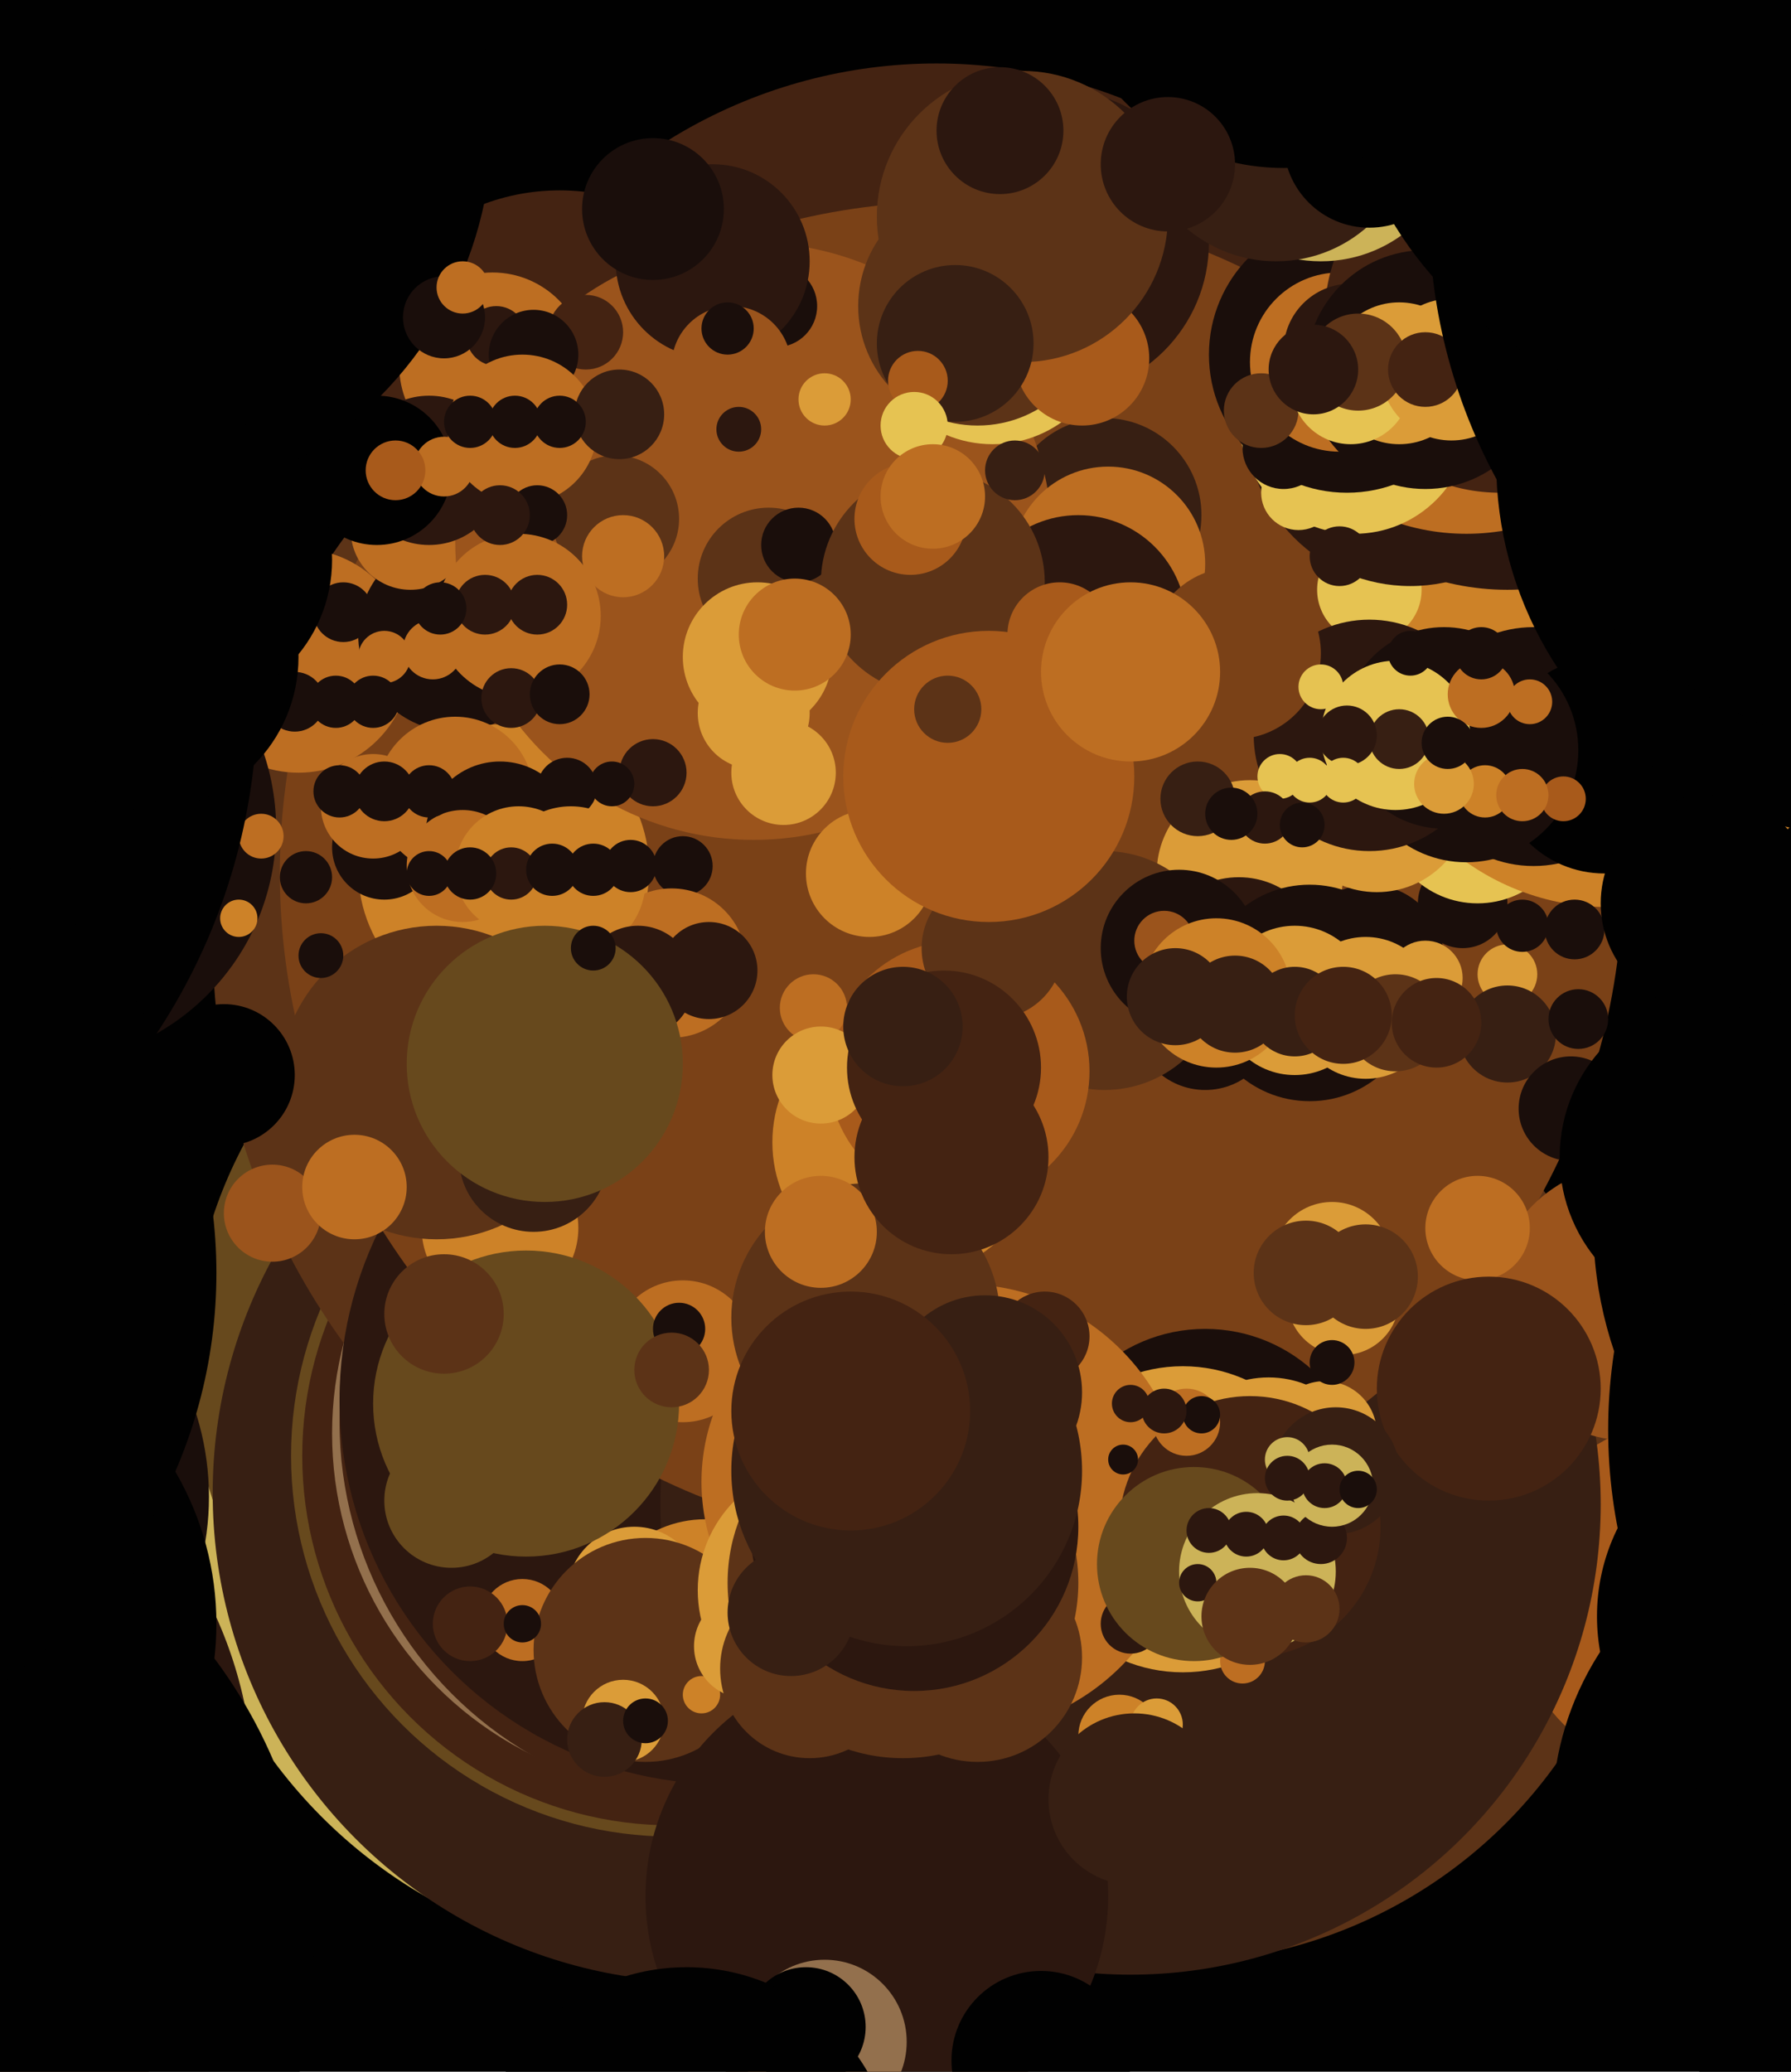 <svg xmlns="http://www.w3.org/2000/svg" width="480px" height="555px">
  <rect width="480" height="555" fill="rgb(1,1,1)"/>
  <circle cx="181" cy="392" r="134" fill="rgb(204,179,88)"/>
  <circle cx="173" cy="364" r="122" fill="rgb(103,73,29)"/>
  <circle cx="188" cy="400" r="131" fill="rgb(55,31,19)"/>
  <circle cx="180" cy="390" r="102" fill="rgb(103,73,29)"/>
  <circle cx="180" cy="390" r="99" fill="rgb(68,35,18)"/>
  <circle cx="313" cy="398" r="128" fill="rgb(92,51,23)"/>
  <circle cx="185" cy="384" r="96" fill="rgb(147,112,77)"/>
  <circle cx="240" cy="252" r="183" fill="rgb(92,51,23)"/>
  <circle cx="150" cy="109" r="58" fill="rgb(68,35,18)"/>
  <circle cx="194" cy="381" r="103" fill="rgb(68,35,18)"/>
  <circle cx="194" cy="375" r="103" fill="rgb(44,23,15)"/>
  <circle cx="251" cy="153" r="136" fill="rgb(68,35,18)"/>
  <circle cx="132" cy="98" r="25" fill="rgb(189,110,34)"/>
  <circle cx="453" cy="428" r="48" fill="rgb(168,90,27)"/>
  <circle cx="303" cy="403" r="126" fill="rgb(55,31,19)"/>
  <circle cx="255" cy="234" r="180" fill="rgb(122,65,23)"/>
  <circle cx="80" cy="177" r="30" fill="rgb(189,110,34)"/>
  <circle cx="335" cy="234" r="25" fill="rgb(219,156,56)"/>
  <circle cx="122" cy="170" r="26" fill="rgb(26,14,11)"/>
  <circle cx="110" cy="142" r="16" fill="rgb(189,110,34)"/>
  <circle cx="323" cy="273" r="19" fill="rgb(26,14,11)"/>
  <circle cx="392" cy="242" r="12" fill="rgb(26,14,11)"/>
  <circle cx="189" cy="437" r="30" fill="rgb(205,130,40)"/>
  <circle cx="396" cy="217" r="25" fill="rgb(230,195,82)"/>
  <circle cx="296" cy="138" r="26" fill="rgb(55,31,19)"/>
  <circle cx="135" cy="233" r="39" fill="rgb(205,130,40)"/>
  <circle cx="296" cy="260" r="32" fill="rgb(92,51,23)"/>
  <circle cx="202" cy="145" r="80" fill="rgb(155,84,28)"/>
  <circle cx="183" cy="362" r="19" fill="rgb(189,110,34)"/>
  <circle cx="437" cy="349" r="37" fill="rgb(155,84,28)"/>
  <circle cx="208" cy="82" r="11" fill="rgb(26,14,11)"/>
  <circle cx="133" cy="90" r="8" fill="rgb(44,23,15)"/>
  <circle cx="431" cy="177" r="66" fill="rgb(205,130,40)"/>
  <circle cx="367" cy="257" r="20" fill="rgb(26,14,11)"/>
  <circle cx="11" cy="222" r="63" fill="rgb(26,14,11)"/>
  <circle cx="369" cy="214" r="25" fill="rgb(219,156,56)"/>
  <circle cx="411" cy="200" r="32" fill="rgb(26,14,11)"/>
  <circle cx="134" cy="329" r="21" fill="rgb(205,130,40)"/>
  <circle cx="103" cy="227" r="14" fill="rgb(26,14,11)"/>
  <circle cx="323" cy="399" r="43" fill="rgb(26,14,11)"/>
  <circle cx="-18" cy="401" r="74" fill="rgb(26,14,11)"/>
  <circle cx="430" cy="205" r="29" fill="rgb(1,1,1)"/>
  <circle cx="157" cy="89" r="10" fill="rgb(68,35,18)"/>
  <circle cx="367" cy="158" r="14" fill="rgb(230,195,82)"/>
  <circle cx="243" cy="306" r="36" fill="rgb(205,130,40)"/>
  <circle cx="283" cy="65" r="41" fill="rgb(44,23,15)"/>
  <circle cx="140" cy="434" r="11" fill="rgb(189,110,34)"/>
  <circle cx="206" cy="155" r="19" fill="rgb(92,51,23)"/>
  <circle cx="79" cy="188" r="8" fill="rgb(26,14,11)"/>
  <circle cx="393" cy="201" r="30" fill="rgb(26,14,11)"/>
  <circle cx="317" cy="407" r="41" fill="rgb(219,156,56)"/>
  <circle cx="115" cy="126" r="20" fill="rgb(44,23,15)"/>
  <circle cx="266" cy="87" r="32" fill="rgb(230,195,82)"/>
  <circle cx="170" cy="427" r="18" fill="rgb(219,156,56)"/>
  <circle cx="257" cy="287" r="35" fill="rgb(168,90,27)"/>
  <circle cx="258" cy="404" r="60" fill="rgb(189,110,34)"/>
  <circle cx="367" cy="197" r="31" fill="rgb(44,23,15)"/>
  <circle cx="143" cy="95" r="12" fill="rgb(26,14,11)"/>
  <circle cx="70" cy="224" r="6" fill="rgb(189,110,34)"/>
  <circle cx="357" cy="338" r="16" fill="rgb(219,156,56)"/>
  <circle cx="378" cy="113" r="44" fill="rgb(44,23,15)"/>
  <circle cx="404" cy="261" r="8" fill="rgb(219,156,56)"/>
  <circle cx="404" cy="90" r="68" fill="rgb(44,23,15)"/>
  <circle cx="100" cy="216" r="14" fill="rgb(189,110,34)"/>
  <circle cx="152" cy="211" r="8" fill="rgb(26,14,11)"/>
  <circle cx="393" cy="84" r="59" fill="rgb(189,110,34)"/>
  <circle cx="297" cy="151" r="26" fill="rgb(189,110,34)"/>
  <circle cx="363" cy="112" r="31" fill="rgb(230,195,82)"/>
  <circle cx="117" cy="290" r="42" fill="rgb(92,51,23)"/>
  <circle cx="348" cy="132" r="10" fill="rgb(230,195,82)"/>
  <circle cx="332" cy="258" r="23" fill="rgb(44,23,15)"/>
  <circle cx="165" cy="139" r="17" fill="rgb(92,51,23)"/>
  <circle cx="351" cy="266" r="29" fill="rgb(26,14,11)"/>
  <circle cx="289" cy="167" r="29" fill="rgb(44,23,15)"/>
  <circle cx="73" cy="325" r="13" fill="rgb(155,84,28)"/>
  <circle cx="422" cy="249" r="8" fill="rgb(26,14,11)"/>
  <circle cx="316" cy="254" r="21" fill="rgb(26,14,11)"/>
  <circle cx="122" cy="213" r="21" fill="rgb(189,110,34)"/>
  <circle cx="360" cy="348" r="15" fill="rgb(219,156,56)"/>
  <circle cx="134" cy="224" r="20" fill="rgb(26,14,11)"/>
  <circle cx="387" cy="195" r="27" fill="rgb(26,14,11)"/>
  <circle cx="140" cy="115" r="20" fill="rgb(189,110,34)"/>
  <circle cx="144" cy="138" r="8" fill="rgb(26,14,11)"/>
  <circle cx="303" cy="435" r="8" fill="rgb(44,23,15)"/>
  <circle cx="173" cy="442" r="30" fill="rgb(92,51,23)"/>
  <circle cx="218" cy="270" r="9" fill="rgb(189,110,34)"/>
  <circle cx="183" cy="232" r="8" fill="rgb(26,14,11)"/>
  <circle cx="262" cy="82" r="32" fill="rgb(92,51,23)"/>
  <circle cx="233" cy="234" r="17" fill="rgb(205,130,40)"/>
  <circle cx="-94" cy="187" r="163" fill="rgb(1,1,1)"/>
  <circle cx="101" cy="126" r="20" fill="rgb(1,1,1)"/>
  <circle cx="116" cy="174" r="8" fill="rgb(189,110,34)"/>
  <circle cx="141" cy="376" r="41" fill="rgb(103,73,29)"/>
  <circle cx="569" cy="383" r="138" fill="rgb(1,1,1)"/>
  <circle cx="344" cy="120" r="11" fill="rgb(26,14,11)"/>
  <circle cx="361" cy="95" r="37" fill="rgb(26,14,11)"/>
  <circle cx="404" cy="277" r="13" fill="rgb(55,31,19)"/>
  <circle cx="138" cy="113" r="7" fill="rgb(26,14,11)"/>
  <circle cx="343" cy="208" r="6" fill="rgb(230,195,82)"/>
  <circle cx="188" cy="454" r="5" fill="rgb(205,130,40)"/>
  <circle cx="374" cy="197" r="20" fill="rgb(230,195,82)"/>
  <circle cx="339" cy="219" r="7" fill="rgb(44,23,15)"/>
  <circle cx="241" cy="397" r="53" fill="rgb(189,110,34)"/>
  <circle cx="180" cy="258" r="20" fill="rgb(189,110,34)"/>
  <circle cx="378" cy="175" r="6" fill="rgb(26,14,11)"/>
  <circle cx="103" cy="176" r="7" fill="rgb(189,110,34)"/>
  <circle cx="397" cy="186" r="9" fill="rgb(189,110,34)"/>
  <circle cx="331" cy="175" r="23" fill="rgb(122,65,23)"/>
  <circle cx="280" cy="358" r="12" fill="rgb(68,35,18)"/>
  <circle cx="221" cy="426" r="34" fill="rgb(219,156,56)"/>
  <circle cx="91" cy="212" r="7" fill="rgb(26,14,11)"/>
  <circle cx="119" cy="125" r="8" fill="rgb(189,110,34)"/>
  <circle cx="290" cy="96" r="18" fill="rgb(168,90,27)"/>
  <circle cx="235" cy="508" r="62" fill="rgb(44,23,15)"/>
  <circle cx="100" cy="188" r="7" fill="rgb(26,14,11)"/>
  <circle cx="262" cy="444" r="28" fill="rgb(92,51,23)"/>
  <circle cx="200" cy="441" r="14" fill="rgb(219,156,56)"/>
  <circle cx="90" cy="188" r="7" fill="rgb(26,14,11)"/>
  <circle cx="349" cy="221" r="6" fill="rgb(26,14,11)"/>
  <circle cx="359" cy="97" r="24" fill="rgb(189,110,34)"/>
  <circle cx="347" cy="268" r="20" fill="rgb(219,156,56)"/>
  <circle cx="359" cy="149" r="8" fill="rgb(44,23,15)"/>
  <circle cx="153" cy="236" r="20" fill="rgb(205,130,40)"/>
  <circle cx="242" cy="424" r="47" fill="rgb(92,51,23)"/>
  <circle cx="350" cy="341" r="14" fill="rgb(92,51,23)"/>
  <circle cx="139" cy="165" r="22" fill="rgb(189,110,34)"/>
  <circle cx="119" cy="352" r="16" fill="rgb(92,51,23)"/>
  <circle cx="338" cy="110" r="10" fill="rgb(92,51,23)"/>
  <circle cx="143" cy="310" r="20" fill="rgb(55,31,19)"/>
  <circle cx="221" cy="107" r="7" fill="rgb(219,156,56)"/>
  <circle cx="402" cy="85" r="47" fill="rgb(68,35,18)"/>
  <circle cx="300" cy="465" r="11" fill="rgb(205,130,40)"/>
  <circle cx="419" cy="214" r="6" fill="rgb(168,90,27)"/>
  <circle cx="217" cy="447" r="24" fill="rgb(92,51,23)"/>
  <circle cx="64" cy="246" r="5" fill="rgb(205,130,40)"/>
  <circle cx="355" cy="384" r="14" fill="rgb(219,156,56)"/>
  <circle cx="398" cy="212" r="7" fill="rgb(205,130,40)"/>
  <circle cx="171" cy="263" r="15" fill="rgb(44,23,15)"/>
  <circle cx="408" cy="213" r="7" fill="rgb(189,110,34)"/>
  <circle cx="362" cy="94" r="18" fill="rgb(44,23,15)"/>
  <circle cx="214" cy="146" r="10" fill="rgb(26,14,11)"/>
  <circle cx="396" cy="329" r="14" fill="rgb(189,110,34)"/>
  <circle cx="39" cy="176" r="41" fill="rgb(1,1,1)"/>
  <circle cx="274" cy="58" r="39" fill="rgb(92,51,23)"/>
  <circle cx="250" cy="156" r="30" fill="rgb(92,51,23)"/>
  <circle cx="-46" cy="480" r="114" fill="rgb(44,23,15)"/>
  <circle cx="166" cy="111" r="12" fill="rgb(55,31,19)"/>
  <circle cx="124" cy="232" r="15" fill="rgb(189,110,34)"/>
  <circle cx="182" cy="356" r="7" fill="rgb(26,14,11)"/>
  <circle cx="103" cy="212" r="8" fill="rgb(26,14,11)"/>
  <circle cx="244" cy="139" r="15" fill="rgb(168,90,27)"/>
  <circle cx="126" cy="113" r="7" fill="rgb(26,14,11)"/>
  <circle cx="340" cy="396" r="27" fill="rgb(219,156,56)"/>
  <circle cx="382" cy="99" r="32" fill="rgb(26,14,11)"/>
  <circle cx="533" cy="328" r="106" fill="rgb(1,1,1)"/>
  <circle cx="180" cy="367" r="10" fill="rgb(92,51,23)"/>
  <circle cx="357" cy="365" r="6" fill="rgb(26,14,11)"/>
  <circle cx="382" cy="262" r="10" fill="rgb(219,156,56)"/>
  <circle cx="354" cy="184" r="6" fill="rgb(230,195,82)"/>
  <circle cx="245" cy="409" r="44" fill="rgb(44,23,15)"/>
  <circle cx="139" cy="233" r="17" fill="rgb(205,130,40)"/>
  <circle cx="312" cy="252" r="8" fill="rgb(155,84,28)"/>
  <circle cx="134" cy="138" r="8" fill="rgb(44,23,15)"/>
  <circle cx="354" cy="33" r="37" fill="rgb(204,179,88)"/>
  <circle cx="191" cy="70" r="26" fill="rgb(44,23,15)"/>
  <circle cx="92" cy="164" r="8" fill="rgb(26,14,11)"/>
  <circle cx="375" cy="100" r="19" fill="rgb(219,156,56)"/>
  <circle cx="167" cy="461" r="11" fill="rgb(219,156,56)"/>
  <circle cx="362" cy="103" r="16" fill="rgb(230,195,82)"/>
  <circle cx="501" cy="124" r="100" fill="rgb(1,1,1)"/>
  <circle cx="28" cy="33" r="104" fill="rgb(1,1,1)"/>
  <circle cx="243" cy="394" r="47" fill="rgb(55,31,19)"/>
  <circle cx="-23" cy="435" r="81" fill="rgb(1,1,1)"/>
  <circle cx="167" cy="149" r="11" fill="rgb(189,110,34)"/>
  <circle cx="137" cy="234" r="7" fill="rgb(44,23,15)"/>
  <circle cx="190" cy="260" r="13" fill="rgb(44,23,15)"/>
  <circle cx="303" cy="376" r="5" fill="rgb(44,23,15)"/>
  <circle cx="137" cy="187" r="8" fill="rgb(44,23,15)"/>
  <circle cx="221" cy="547" r="22" fill="rgb(147,112,77)"/>
  <circle cx="351" cy="209" r="6" fill="rgb(230,195,82)"/>
  <circle cx="342" cy="33" r="37" fill="rgb(55,31,19)"/>
  <circle cx="366" cy="270" r="19" fill="rgb(219,156,56)"/>
  <circle cx="326" cy="266" r="20" fill="rgb(205,130,40)"/>
  <circle cx="146" cy="285" r="37" fill="rgb(103,73,29)"/>
  <circle cx="119" cy="85" r="11" fill="rgb(26,14,11)"/>
  <circle cx="150" cy="113" r="7" fill="rgb(26,14,11)"/>
  <circle cx="496" cy="486" r="80" fill="rgb(1,1,1)"/>
  <circle cx="367" cy="38" r="23" fill="rgb(1,1,1)"/>
  <circle cx="389" cy="99" r="19" fill="rgb(219,156,56)"/>
  <circle cx="344" cy="-15" r="60" fill="rgb(1,1,1)"/>
  <circle cx="333" cy="445" r="6" fill="rgb(189,110,34)"/>
  <circle cx="-49" cy="524" r="133" fill="rgb(1,1,1)"/>
  <circle cx="124" cy="77" r="7" fill="rgb(189,110,34)"/>
  <circle cx="399" cy="372" r="30" fill="rgb(68,35,18)"/>
  <circle cx="220" cy="288" r="13" fill="rgb(219,156,56)"/>
  <circle cx="126" cy="234" r="7" fill="rgb(26,14,11)"/>
  <circle cx="232" cy="353" r="36" fill="rgb(92,51,23)"/>
  <circle cx="375" cy="198" r="8" fill="rgb(55,31,19)"/>
  <circle cx="361" cy="197" r="8" fill="rgb(44,23,15)"/>
  <circle cx="284" cy="170" r="14" fill="rgb(168,90,27)"/>
  <circle cx="130" cy="162" r="8" fill="rgb(44,23,15)"/>
  <circle cx="264" cy="373" r="26" fill="rgb(55,31,19)"/>
  <circle cx="144" cy="162" r="8" fill="rgb(44,23,15)"/>
  <circle cx="364" cy="97" r="13" fill="rgb(92,51,23)"/>
  <circle cx="169" cy="232" r="7" fill="rgb(26,14,11)"/>
  <circle cx="126" cy="435" r="10" fill="rgb(68,35,18)"/>
  <circle cx="423" cy="273" r="8" fill="rgb(26,14,11)"/>
  <circle cx="266" cy="254" r="19" fill="rgb(92,51,23)"/>
  <circle cx="310" cy="462" r="7" fill="rgb(219,156,56)"/>
  <circle cx="315" cy="267" r="13" fill="rgb(55,31,19)"/>
  <circle cx="347" cy="271" r="12" fill="rgb(55,31,19)"/>
  <circle cx="335" cy="409" r="35" fill="rgb(68,35,18)"/>
  <circle cx="387" cy="210" r="8" fill="rgb(219,156,56)"/>
  <circle cx="253" cy="286" r="26" fill="rgb(68,35,18)"/>
  <circle cx="374" cy="274" r="13" fill="rgb(92,51,23)"/>
  <circle cx="115" cy="212" r="7" fill="rgb(26,14,11)"/>
  <circle cx="320" cy="419" r="26" fill="rgb(103,73,29)"/>
  <circle cx="358" cy="394" r="17" fill="rgb(55,31,19)"/>
  <circle cx="-76" cy="341" r="134" fill="rgb(1,1,1)"/>
  <circle cx="408" cy="248" r="7" fill="rgb(26,14,11)"/>
  <circle cx="265" cy="208" r="39" fill="rgb(168,90,27)"/>
  <circle cx="115" cy="234" r="6" fill="rgb(26,14,11)"/>
  <circle cx="345" cy="391" r="6" fill="rgb(204,179,88)"/>
  <circle cx="382" cy="99" r="10" fill="rgb(68,35,18)"/>
  <circle cx="279" cy="552" r="24" fill="rgb(1,1,1)"/>
  <circle cx="321" cy="214" r="10" fill="rgb(55,31,19)"/>
  <circle cx="203" cy="176" r="20" fill="rgb(219,156,56)"/>
  <circle cx="330" cy="218" r="7" fill="rgb(26,14,11)"/>
  <circle cx="256" cy="92" r="21" fill="rgb(55,31,19)"/>
  <circle cx="385" cy="274" r="12" fill="rgb(68,35,18)"/>
  <circle cx="220" cy="330" r="15" fill="rgb(189,110,34)"/>
  <circle cx="388" cy="199" r="7" fill="rgb(26,14,11)"/>
  <circle cx="352" cy="99" r="12" fill="rgb(44,23,15)"/>
  <circle cx="481" cy="433" r="53" fill="rgb(1,1,1)"/>
  <circle cx="313" cy="44" r="18" fill="rgb(44,23,15)"/>
  <circle cx="337" cy="421" r="21" fill="rgb(204,179,88)"/>
  <circle cx="49" cy="150" r="40" fill="rgb(1,1,1)"/>
  <circle cx="354" cy="412" r="7" fill="rgb(44,23,15)"/>
  <circle cx="86" cy="256" r="6" fill="rgb(26,14,11)"/>
  <circle cx="246" cy="102" r="8" fill="rgb(168,90,27)"/>
  <circle cx="366" cy="342" r="14" fill="rgb(92,51,23)"/>
  <circle cx="162" cy="466" r="10" fill="rgb(55,31,19)"/>
  <circle cx="301" cy="391" r="4" fill="rgb(26,14,11)"/>
  <circle cx="175" cy="207" r="9" fill="rgb(44,23,15)"/>
  <circle cx="318" cy="381" r="9" fill="rgb(189,110,34)"/>
  <circle cx="150" cy="186" r="8" fill="rgb(26,14,11)"/>
  <circle cx="164" cy="210" r="6" fill="rgb(26,14,11)"/>
  <circle cx="228" cy="378" r="32" fill="rgb(68,35,18)"/>
  <circle cx="159" cy="254" r="6" fill="rgb(26,14,11)"/>
  <circle cx="245" cy="114" r="9" fill="rgb(230,195,82)"/>
  <circle cx="118" cy="163" r="7" fill="rgb(26,14,11)"/>
  <circle cx="173" cy="461" r="6" fill="rgb(26,14,11)"/>
  <circle cx="304" cy="482" r="23" fill="rgb(55,31,19)"/>
  <circle cx="148" cy="233" r="7" fill="rgb(26,14,11)"/>
  <circle cx="357" cy="398" r="11" fill="rgb(204,179,88)"/>
  <circle cx="121" cy="402" r="18" fill="rgb(103,73,29)"/>
  <circle cx="421" cy="297" r="14" fill="rgb(26,14,11)"/>
  <circle cx="321" cy="424" r="5" fill="rgb(44,23,15)"/>
  <circle cx="410" cy="188" r="6" fill="rgb(189,110,34)"/>
  <circle cx="360" cy="209" r="6" fill="rgb(230,195,82)"/>
  <circle cx="95" cy="318" r="14" fill="rgb(189,110,34)"/>
  <circle cx="196" cy="98" r="16" fill="rgb(155,84,28)"/>
  <circle cx="202" cy="191" r="15" fill="rgb(219,156,56)"/>
  <circle cx="324" cy="410" r="6" fill="rgb(44,23,15)"/>
  <circle cx="303" cy="180" r="24" fill="rgb(189,110,34)"/>
  <circle cx="268" cy="35" r="17" fill="rgb(44,23,15)"/>
  <circle cx="140" cy="435" r="5" fill="rgb(26,14,11)"/>
  <circle cx="159" cy="233" r="7" fill="rgb(26,14,11)"/>
  <circle cx="350" cy="431" r="9" fill="rgb(92,51,23)"/>
  <circle cx="397" cy="175" r="7" fill="rgb(26,14,11)"/>
  <circle cx="344" cy="412" r="6" fill="rgb(44,23,15)"/>
  <circle cx="216" cy="543" r="16" fill="rgb(1,1,1)"/>
  <circle cx="106" cy="126" r="8" fill="rgb(168,90,27)"/>
  <circle cx="345" cy="396" r="6" fill="rgb(44,23,15)"/>
  <circle cx="272" cy="126" r="8" fill="rgb(55,31,19)"/>
  <circle cx="198" cy="115" r="6" fill="rgb(44,23,15)"/>
  <circle cx="210" cy="207" r="14" fill="rgb(219,156,56)"/>
  <circle cx="334" cy="411" r="6" fill="rgb(44,23,15)"/>
  <circle cx="184" cy="583" r="56" fill="rgb(1,1,1)"/>
  <circle cx="195" cy="88" r="7" fill="rgb(26,14,11)"/>
  <circle cx="322" cy="379" r="5" fill="rgb(26,14,11)"/>
  <circle cx="331" cy="269" r="13" fill="rgb(55,31,19)"/>
  <circle cx="82" cy="235" r="7" fill="rgb(26,14,11)"/>
  <circle cx="461" cy="310" r="43" fill="rgb(1,1,1)"/>
  <circle cx="360" cy="272" r="13" fill="rgb(68,35,18)"/>
  <circle cx="533" cy="57" r="150" fill="rgb(1,1,1)"/>
  <circle cx="459" cy="8" r="100" fill="rgb(1,1,1)"/>
  <circle cx="213" cy="170" r="15" fill="rgb(189,110,34)"/>
  <circle cx="212" cy="432" r="17" fill="rgb(55,31,19)"/>
  <circle cx="355" cy="398" r="6" fill="rgb(44,23,15)"/>
  <circle cx="250" cy="133" r="14" fill="rgb(189,110,34)"/>
  <circle cx="255" cy="310" r="26" fill="rgb(68,35,18)"/>
  <circle cx="364" cy="399" r="5" fill="rgb(26,14,11)"/>
  <circle cx="242" cy="275" r="16" fill="rgb(55,31,19)"/>
  <circle cx="458" cy="242" r="29" fill="rgb(1,1,1)"/>
  <circle cx="335" cy="433" r="13" fill="rgb(92,51,23)"/>
  <circle cx="60" cy="288" r="19" fill="rgb(1,1,1)"/>
  <circle cx="254" cy="190" r="9" fill="rgb(92,51,23)"/>
  <circle cx="312" cy="378" r="6" fill="rgb(44,23,15)"/>
  <circle cx="175" cy="56" r="19" fill="rgb(26,14,11)"/>
</svg>